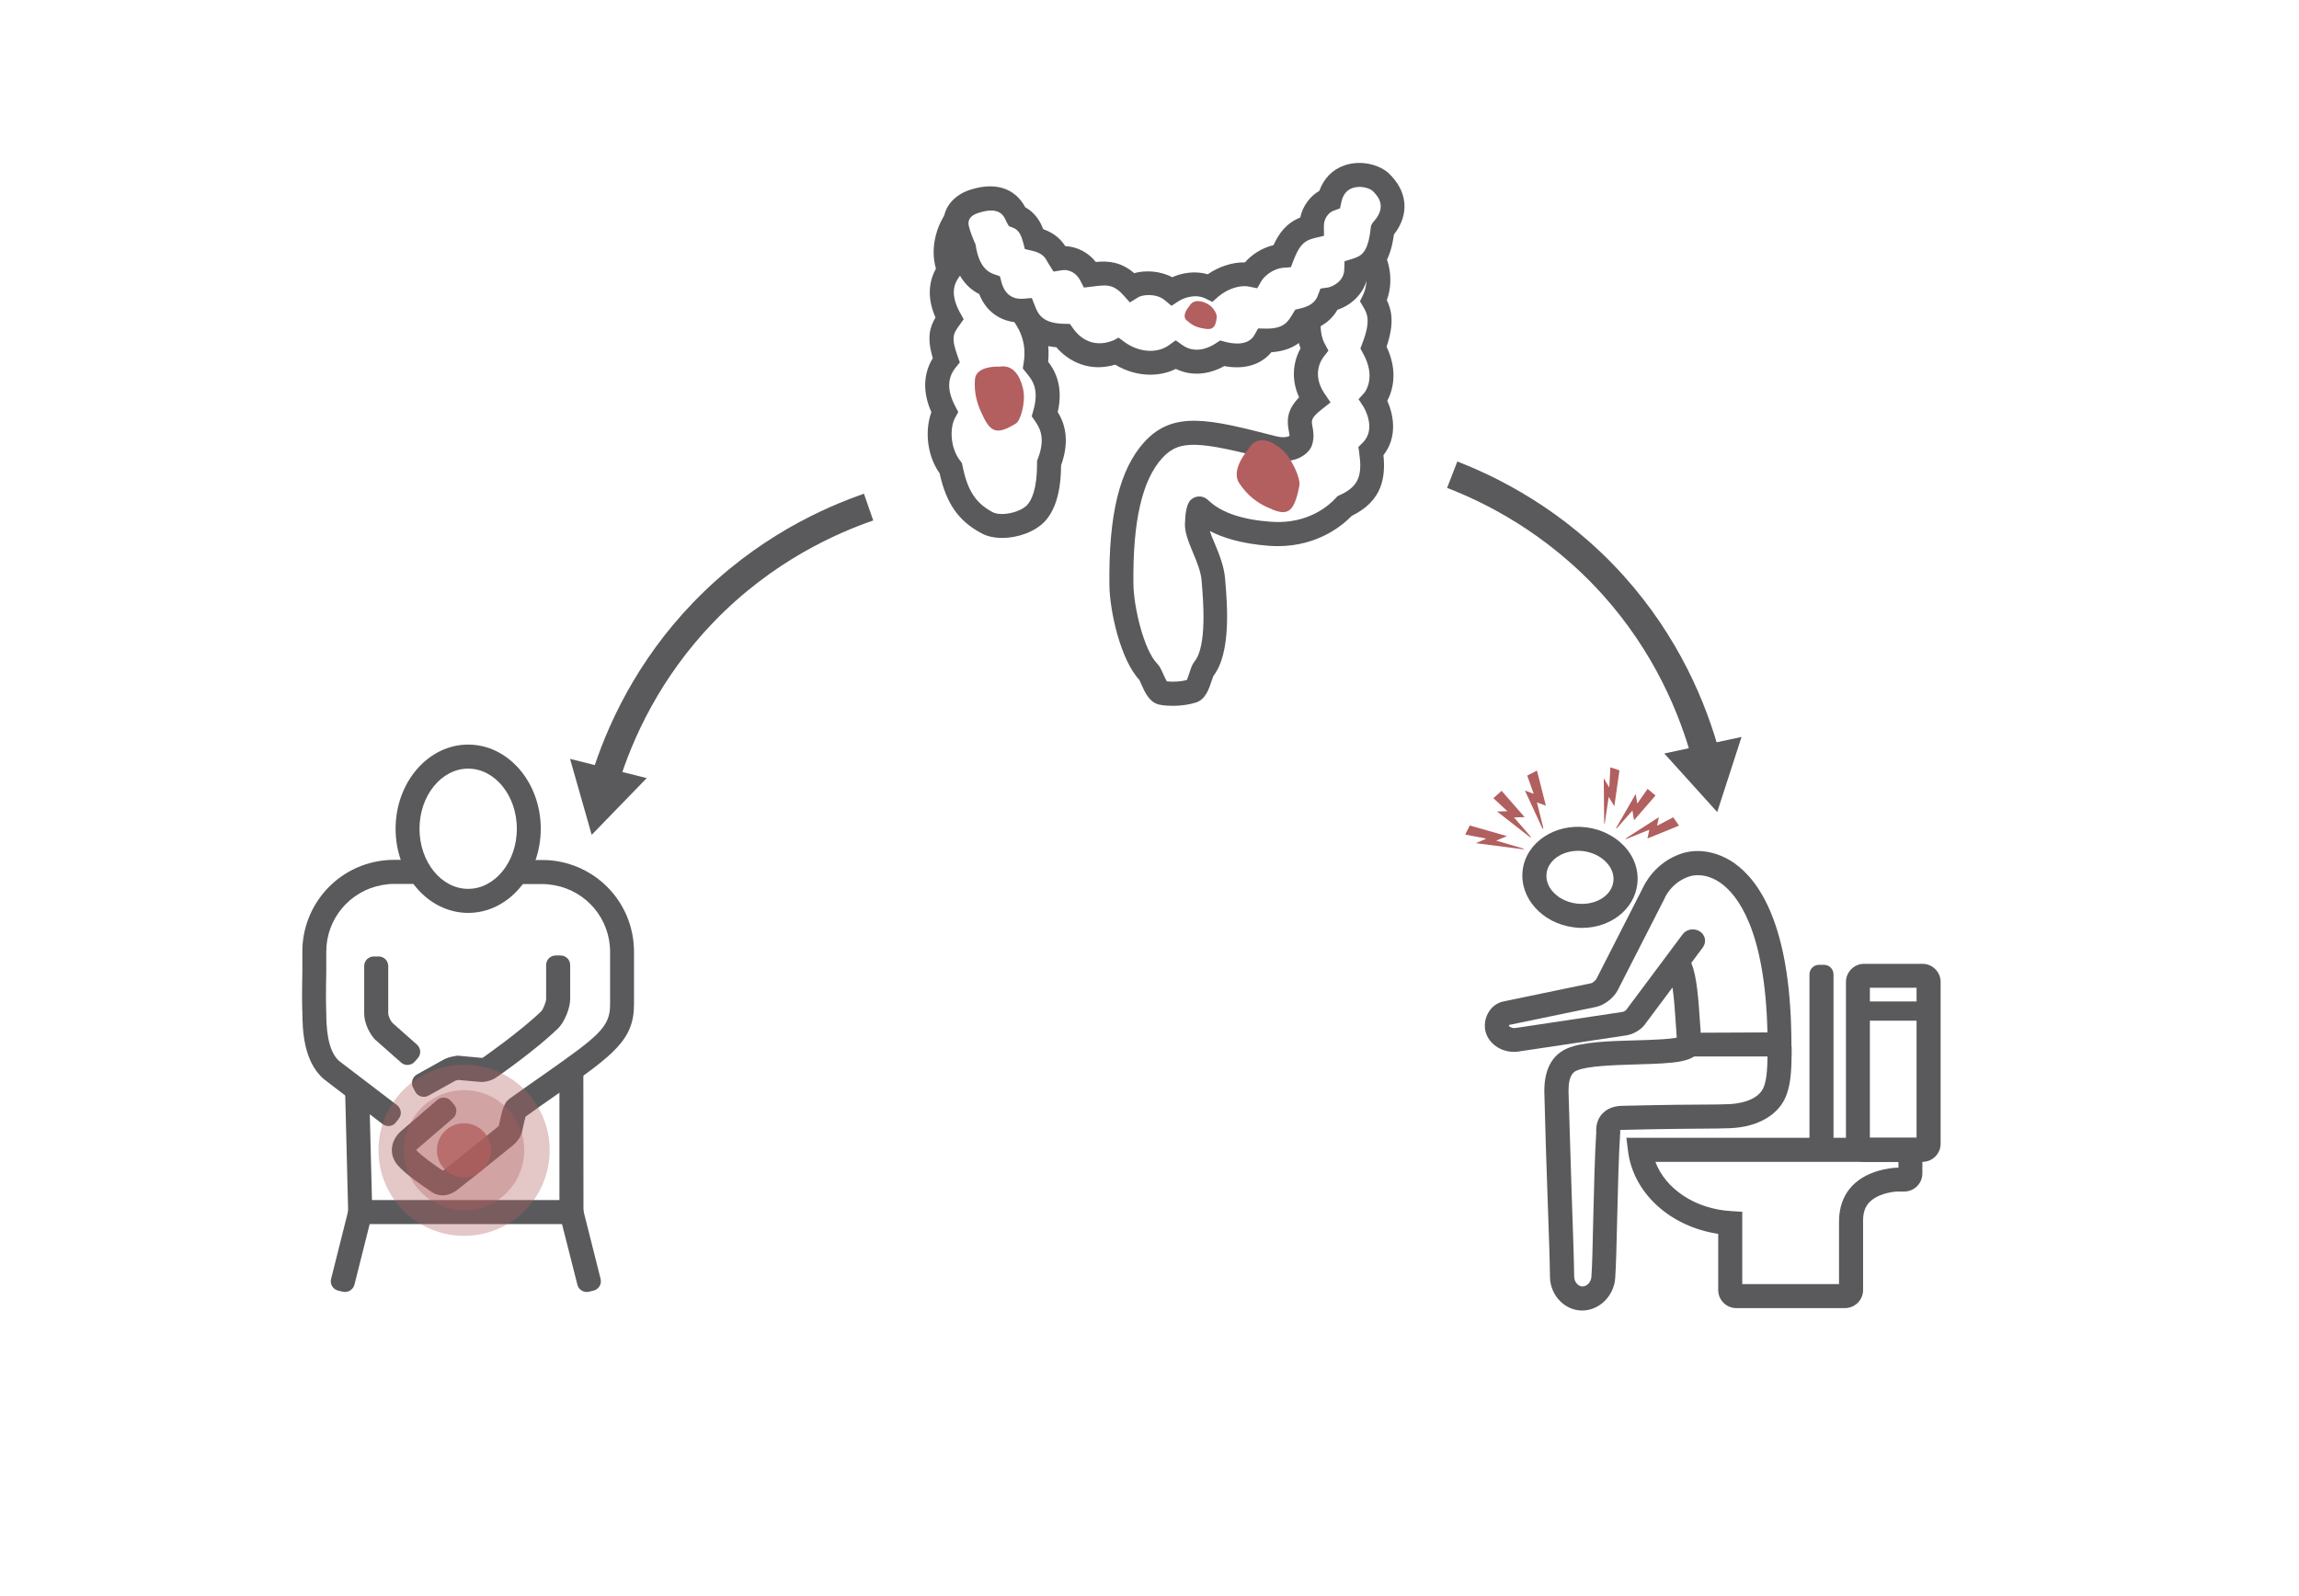 <?xml version="1.0" encoding="utf-8"?>
<!-- Generator: Adobe Illustrator 28.0.0, SVG Export Plug-In . SVG Version: 6.00 Build 0)  -->
<svg version="1.1" xmlns="http://www.w3.org/2000/svg" xmlns:xlink="http://www.w3.org/1999/xlink" x="0px" y="0px"
	 viewBox="0 0 1624.9 1128.3" style="enable-background:new 0 0 1624.9 1128.3;" xml:space="preserve">
<style type="text/css">
	.st0{fill:#FFFFFF;}
	.st1{fill:#5A5A5C;}
	.st2{opacity:0.35;}
	.st3{fill:#B15F5F;}
	.st4{opacity:0.77;}
	.st5{fill:#B35F5F;}
	.st6{fill:none;stroke:#5A5A5C;stroke-width:20;stroke-miterlimit:10;}
</style>
<g id="Layer_1">
	<rect class="st0" width="1624.9" height="1128.3"/>
	<g>
		<path class="st1" d="M330.9,645.4c-28.3,0-51.3-26.7-51.3-59.5s23-59.5,51.3-59.5c28.3,0,51.3,26.7,51.3,59.5
			S359.2,645.4,330.9,645.4L330.9,645.4z M330.9,543.4c-18.9,0-34.4,19.1-34.4,42.5s15.4,42.5,34.4,42.5c18.9,0,34.4-19.1,34.4-42.5
			S349.8,543.4,330.9,543.4z"/>
		<path class="st1" d="M294.7,759.6l18.5-10.3c2-1.2,5-2.2,9-2.8l1.1-0.2l17.4,1.6c0.2-0.1,0.5-0.1,0.6-0.2l0.3-0.2
			c0.3-0.2,26.2-18.3,41-32.6c1.3-1.3,3.4-6.7,3.4-8.6v-24c0-3.8,3-6.8,6.8-6.8h3.4c3.8,0,6.8,3,6.8,6.8v24c0,6.5-4.1,16.4-8.6,20.8
			c-15.2,14.7-40.2,32.3-42.9,34.1c-3,2.3-7.3,3.7-11.1,3.7l-0.7,0l-15.8-1.4c-0.9,0.2-1.8,0.4-2.3,0.6l-0.1,0.1l-18.7,10.4
			c-3.3,1.8-7.4,0.6-9.2-2.6l-1.6-3C290.2,765.6,291.4,761.5,294.7,759.6L294.7,759.6z M341.3,747.7L341.3,747.7z"/>
		<path class="st1" d="M265,734.9c-3.7-4-7.6-11.4-7.6-18.4v-33.5c0-3.8,3-6.8,6.8-6.8h3.4c3.8,0,6.8,3,6.8,6.8v33.5
			c0,1.5,1.3,4.7,2.9,6.6l17.4,15.4c2.8,2.5,3.1,6.8,0.6,9.6l-2.2,2.5c-2.5,2.8-6.8,3.1-9.6,0.6l-18.1-16L265,734.9L265,734.9z"/>
		<polygon class="st1" points="412.4,865.4 246.3,865.4 243.9,770.1 260.9,769.6 262.9,848.4 395.4,848.4 395.4,754.4 412.3,754.4 
					"/>
		<path class="st1" d="M242.2,913.2l-3.3-0.8c-3.6-0.9-5.8-4.6-4.9-8.2l12.4-49.3l16.5,4.1l-12.4,49.3
			C249.5,911.9,245.8,914.1,242.2,913.2L242.2,913.2z"/>
		<path class="st1" d="M408.1,908.3L395.6,859l16.5-4.1l12.4,49.3c0.9,3.6-1.3,7.3-4.9,8.2l-3.3,0.8
			C412.7,914.1,409,911.9,408.1,908.3L408.1,908.3z"/>
		<path class="st1" d="M303.4,841.5c-3.5-2.3-16.8-11.3-22.3-17.7c-7.1-8.2-4.2-18.5,2.2-24l25.8-22.2c2.8-2.4,7.1-2.1,9.6,0.7
			l2.2,2.6c2.4,2.8,2.1,7.1-0.7,9.6l-25.7,22.1c-0.1,0.1-0.2,0.3-0.4,0.4c3.4,3.9,13.2,10.8,18.9,14.6c0,0,0,0,0.1,0
			c5.5-4.5,9.1-7.1,9.8-7.7l28.7-23.1c0.3-0.3,0.8-0.7,1-1c0-0.2,0.1-0.3,0.1-0.5c2.2-10.9,3.7-15.9,7.5-18.6
			c8.9-6.4,16.8-11.9,23.8-16.8c39-27.4,47.3-33.7,47.2-49.8c0-7.8,0-23.1,0-23.2v-14c0-23.2-16.6-43-39.5-47.1
			c-2.8-0.5-5.6-0.8-8.4-0.8h-17.9v-17h17.9c3.8,0,7.7,0.3,11.4,1c31,5.6,53.4,32.4,53.4,63.8v14c0,0.2,0,15.4,0,23.1
			c0.1,25.5-14.7,35.9-54.4,63.8c-6.6,4.6-14,9.8-22.2,15.7c-0.4,1.3-1.1,3.9-2.2,9.2c-0.1,0.6-0.2,1.2-0.3,1.5
			c-1.1,4.9-5.1,8.5-6.8,9.9l-29.1,23.4c0,0-3.5,2.6-9.4,7.4c-3.9,3.1-7.7,4.3-11,4.3C308.8,845,305.6,843.4,303.4,841.5
			L303.4,841.5z M294.4,812.5L294.4,812.5C294.3,812.5,294.4,812.5,294.4,812.5z"/>
		<path class="st1" d="M270.4,794.7L229,763c-14.8-12.6-15.1-35.6-15.3-46.6c0-1.2,0-2.2-0.1-3c-0.3-7.8,0.1-25.1,0.1-26.8v-13.9
			c0-31.4,22.5-58.3,53.4-63.8c3.8-0.7,7.6-1,11.4-1h17.8v17h-17.8c-2.8,0-5.7,0.3-8.4,0.8c-22.9,4.1-39.5,23.9-39.5,47.1V687
			c0,0.2-0.4,18.3-0.1,25.8c0,1,0.1,2.1,0.1,3.5c0.1,8.5,0.4,26.1,9.1,33.8l40.9,31.2c3,2.3,3.6,6.5,1.3,9.5l-2.1,2.7
			C277.7,796.4,273.4,796.9,270.4,794.7L270.4,794.7z"/>
		<g class="st2">
			<path class="st3" d="M388.5,813.2c0-33.4-27.1-60.5-60.5-60.5s-60.5,27.1-60.5,60.5c0,33.4,27.1,60.5,60.5,60.5
				S388.5,846.7,388.5,813.2L388.5,813.2z"/>
		</g>
		<g class="st4">
			<path class="st3" d="M347,813.2c0-10.5-8.5-19.1-19.1-19.1c-10.5,0-19.1,8.5-19.1,19.1s8.5,19.1,19.1,19.1
				C338.5,832.3,347,823.8,347,813.2z"/>
		</g>
		<g class="st2">
			<path class="st3" d="M370.5,813.2c0-23.5-19.1-42.5-42.5-42.5c-23.5,0-42.5,19.1-42.5,42.5s19.1,42.5,42.5,42.5
				C351.5,855.8,370.5,836.7,370.5,813.2z"/>
		</g>
	</g>
	<path class="st1" d="M813,264.9c-8.4,0-17-2.4-24.8-7.1c-18.2,5.5-33-2.3-41.6-12.3c-17.2-1.5-25-9.8-29.2-17.7
		c-9.7-1.1-20.2-6.7-25.3-19.9c-10.4-5.2-17-15.5-19.7-30.7c-2-4.5-3.6-9.1-4.8-13.7l-0.1-0.3c-3.5-15.8,7.4-25.5,17.8-28.9
		c17.8-5.9,32-1.5,39.3,12.2c7.3,4,10.9,10.6,12.7,15.5c8.8,3.1,13.1,8.1,15.6,12c8.4,0.4,16.2,4.4,21.6,11.2
		c8.4-0.8,17.6-0.3,27.1,7.9c8.1-2.2,18.5-1.6,26.9,2.9c6.9-3.1,16.1-4.7,25.1-2.1c8-5.5,17.6-8.6,26.3-8.4
		c4.6-5.3,11.8-10.2,20.2-12.2c4.1-8.9,9.4-15.7,18.9-19.5c1.8-8.7,7.4-15.3,13.5-18.9c3.1-8.7,9.3-15.1,17.8-18
		c10.2-3.5,22.5-1.5,30.6,5l0.4,0.4c13.7,12.8,15.1,29.3,3.9,43.5c-2.3,16.9-7.9,26.3-19,31.4c-2.8,11.6-12.3,19-20.9,21.8
		c-4,7-10.3,11.9-19.1,14.6c-4.1,6.2-11.4,14.4-27.6,15.4c-7.3,8.9-19.2,12.5-33.3,9.8c-11.5,6.4-23.8,7.1-34.2,2
		C825.6,263.5,819.4,264.9,813,264.9L813,264.9z M790.6,238.7l3.9,2.9c10.1,7.5,23.1,8.6,31.6,2.5l4.9-3.5l4.9,3.5
		c6.5,4.6,15,4.1,23.3-1.3l3.2-2.1l3.7,1c5.8,1.5,16.2,2.9,20.6-5l2.5-4.5l5.1,0.1c12.9,0.3,15.9-4.6,19.3-10.3l1.9-3.1l3.5-0.8
		c8.7-2,11.3-6,12.5-9.4l1.8-4.7l5-0.7c3-0.4,11.5-4.1,11.8-12.5l0.2-6.1l5.8-1.8c6.4-2,10.8-4.5,12.7-21.6l0.2-1.6l0.7-1.4
		c0.5-0.9,1-1.6,1.5-2c8.6-9.9,3.6-16.9-1.1-21.4c-3.1-2.4-9.1-3.7-14.1-2c-4.1,1.4-6.8,4.7-7.9,9.8l-1,4.6l-4.4,1.6
		c-3.5,1.2-7.1,5.5-7,11l0.1,6.8l-6.7,1.6c-7.5,1.8-10.8,5.3-14.8,15.6l-1.9,5l-5.3,0.4c-7.2,0.5-13.5,5.9-15.5,9.3l-3,5.2l-5.9-1.2
		c-6.4-1.3-15.3,1.7-21.6,7.1l-4.2,3.7l-5-2.4c-7.2-3.5-15.4-0.3-18.7,1.8l-5.2,3.4l-4.8-4c-6.2-5.1-15.9-3.8-18.6-2.1l-6,3.7
		l-4.7-5.2c-7.1-7.9-12.1-7.3-21.9-6l-5.9,0.7l-2.7-5.2c-2-3.9-6.7-8.1-13.2-7l-5.6,0.9l-3-4.8c-0.4-0.7-0.8-1.4-1.2-2
		c-1.7-3.1-3.4-6.2-11.1-8l-4.9-1.1l-1.3-4.9c-1.2-4.4-2.9-8.7-7.1-10.2l-2.9-1.1l-1.5-2.6c-0.3-0.5-0.5-1-0.7-1.5
		c-1.5-3.3-4.6-10.2-19.6-5.2c-5.3,1.7-7.5,4.8-6.6,9c1,4,2.5,7.9,4.2,11.8l0.5,1l0.2,1.1c2.4,15,8.5,18.8,12.8,20.3l4.3,1.5
		l1.2,4.4c3,11.3,11.5,11.8,15.1,11.5l6.3-0.5l2.3,5.9c2.3,6,5.8,12,20.3,12.3l4.3,0.1l2.5,3.5c2.5,3.6,12,14.8,28.3,8.1
		L790.6,238.7L790.6,238.7z"/>
	<path class="st1" d="M708.4,380.3c-5.4,0-10.6-1-14.7-3.3c-16.2-8.6-24.9-21-29.6-42.4c-9.4-13.3-10.3-31.1-5.8-43.2
		c-6.2-13.8-5.8-27.2,1-38.2c-4.3-14.2-2.2-21.9,1.9-28.7c-6.6-15-4.1-26.5,0.3-34.6c-4.3-14.9,0.7-30,6.8-38.9l14.1,9.5
		c-3.2,4.7-8.1,16.5-3.6,27.2l1.8,4.4l-2.8,3.8c-3.2,4.4-6.6,11.8,0.7,25.1l2.6,4.7l-3.2,4.5c-4,5.6-5.9,8.2-1.1,21.5l1.6,4.5
		l-3,3.7c-6,7.5-6,16.4-0.2,27.4l2.1,4l-2.2,4c-4,7.2-3.5,21.6,3.6,30.5l1.2,1.6l0.4,2c3.5,17.4,9.3,26.3,21.3,32.7
		c5.9,3.1,19.3,0.3,24.3-5c3.3-3.5,7.1-11.4,7.1-29.8v-1.6l0.6-1.5c5.8-15.2,0.8-22.3-2.1-26.6l-2.3-3.3l1.1-3.9
		c4.5-15.4-0.9-21.9-4.4-26.2l-3-3.7l0.6-3.8c2.7-16.1-4.4-26.1-8.7-32.1l13.8-9.9c4.8,6.7,14.4,20.1,12.2,41
		c4.5,5.8,11.1,16.9,6.8,35.6c4.1,6.6,9.2,18.7,2.4,37.6c-0.2,18.6-4,31.7-11.7,39.9C731.4,376,719.4,380.3,708.4,380.3L708.4,380.3
		z"/>
	<path class="st1" d="M828.9,499c-3,0-5.9-0.2-8.8-0.7c-7.6-1.2-11-9-13.5-14.7c-0.4-0.9-1-2.3-1.3-2.9
		c-13.3-14.2-21-48.6-21.2-67.2c-0.6-49.7,7.2-81.7,24.7-101c20.6-22.6,46.3-16.1,93-4.1c5.2,1.3,8.3,0.5,9.6-0.2
		c0-0.8-0.1-1.9-0.5-3.6c-1.3-6.9-1.7-14.5,7.3-23.7c-6.1-13.2-3.9-25.8,1-34.6c-4.2-11.2-2.4-21.9-2.2-23.2l16.7,3.1
		c0,0-1.5,9.2,2.6,16.8l2.6,4.9l-3.4,4.4c-1.5,1.9-8.5,12.2,0.5,25.7l4.4,6.5l-6.2,4.9c-7.7,6.1-7.4,7.9-6.6,12
		c0.6,3.3,1.5,7.8-0.3,13.3c-2.3,6.8-13,14.4-29.7,10.1c-49.9-12.7-63.9-14.5-76.2-0.9c-14.2,15.6-20.9,44.9-20.3,89.3
		c0.2,15.8,7.3,46.3,16.8,56c1.9,1.9,3,4.6,4.4,7.6c0.6,1.3,1.6,3.6,2.4,4.9c4.5,0.5,9.7,0.2,14.1-0.9c0.7-1.4,1.4-3.8,1.9-5.2
		c1.1-3.3,1.9-5.9,3.6-8c8.9-10.9,6.1-43.4,5.1-55.6l-0.1-1.3c-0.5-6.6-3.4-13.5-6.2-20.2c-2.9-7.1-5.7-13.7-5.6-20
		c0.2-7.8,1.2-12.9,3-15.7l0.3-0.5l0.4-0.5c1.6-1.7,3.7-2.7,6-2.8c3.8-0.2,6.1,2,7.5,3.3c9,8.3,23.8,13.2,43.9,14.6
		c26.5,1.9,41.6-12.4,45.6-16.9l1.2-1.3l1.6-0.7c14.2-6.4,15.7-15,13.7-29.8l-0.6-4.2l3-3c10-9.8,1-24.8,0.6-25.4l-3.5-5.4l4.1-4.5
		c1.1-1.4,8.2-11.6-0.9-27.8l-1.9-3.5l1.4-3.7c6.2-16.2,3.4-21,0.6-25.8l-2.3-3.9l2-4.1c5.6-11.4,0.3-21.9,0.1-22.3l15-7.9
		c0.4,0.7,8.3,15.9,1.9,33.5c3.5,7.2,5.4,16.5-0.2,32.9c8.4,17.6,4.2,31.3,0.5,38.3c4.5,9.8,7.4,25.6-2.7,38.4
		c1.6,15.7-0.8,32.4-22.4,42.9c-6.3,6.5-23.8,21.4-52.2,21.4c-2,0-4-0.1-6-0.2c-20.5-1.5-33.7-6.1-42.1-10.5
		c0.8,2.6,2.1,5.8,3.4,8.7c3.1,7.5,6.7,16.1,7.4,25.3l0.1,1.3c1.4,16.5,4.3,50.8-8.4,67.2c-0.3,0.7-0.7,2.1-1.1,3.1
		c-2,6.1-4.5,13.6-11.3,15.7C840.4,498.2,834.6,499,828.9,499L828.9,499z M805.8,481.2C805.8,481.2,805.8,481.2,805.8,481.2
		C805.8,481.2,805.8,481.2,805.8,481.2z M840.4,480.5C840.4,480.5,840.4,480.5,840.4,480.5C840.4,480.5,840.4,480.5,840.4,480.5z"/>
	<path class="st5" d="M706.5,259.2c0,0-16.5-1-17.4,8.8c-0.9,9.8,1.9,17.9,4.1,22.8c6.2,14,10.1,17.8,24.8,8.6
		c3.4-2.1,6.9-14.7,5.3-23.5C722.2,270.5,718.5,257.2,706.5,259.2L706.5,259.2z"/>
	<path class="st5" d="M840.7,216.3c0,0-6,6.5-2.1,10.1c3.9,3.5,6.6,4.6,9.4,5.3c8.1,1.9,11,1.5,12-7.5c0.2-2.1-2.3-7.2-6.6-9.4
		C850.8,213.4,843.9,210.6,840.7,216.3L840.7,216.3z"/>
	<path class="st5" d="M882.1,317.9c0,0-12.5,14.1-6.3,23.6c6.2,9.5,13.8,14.2,18.8,16.6c14.2,6.8,19.7,6.7,23.8-14.8
		c0.9-5-5.3-19.4-12.6-25.7C901.3,313.7,889.3,305.2,882.1,317.9z"/>
	<g>
		<path class="st1" d="M1358.8,821.4h-41.3c-7.1,0-12.8-5.8-12.8-12.8V694.2c0-7.1,5.8-12.8,12.8-12.8h41.3
			c7.1,0,12.8,5.8,12.8,12.8v114.4C1371.6,815.6,1365.9,821.4,1358.8,821.4z M1321.6,804.4h33V698.3h-33V804.4z"/>
		<rect x="1313.1" y="708" class="st1" width="50" height="13.6"/>
		<path class="st1" d="M1303.9,924.8h-76.7c-7.1,0-12.8-5.8-12.8-12.8v-39.7c-33.7-5-59.9-28.6-63.7-58.3l-1.2-9.6h209.2v25.2
			c0,7.1-5.8,12.8-12.9,12.8h-4.1c-1.4,0-2.8,0.1-4.1,0.3c-18.4,3-20,12.9-20.5,16.2c-0.2,1.2-0.3,2.4-0.3,3.6v0.6V912
			C1316.8,919.1,1311,924.8,1303.9,924.8L1303.9,924.8z M1231.4,907.8h68.4v-44.7c0-2.3,0.2-4.7,0.6-6.9
			c2.7-16.2,14.9-26.9,34.5-30.1c2.3-0.4,4.6-0.6,6.9-0.6v-4.1H1170c7.2,19.2,28.2,33.3,53.4,34.8l8,0.5V907.8L1231.4,907.8z"/>
		<path class="st1" d="M1118.1,656c-1.9,0-3.8-0.1-5.8-0.4c-22.3-2.8-38.5-20.9-36.1-40.4l0,0c2.4-19.5,22.5-33.1,44.9-30.3
			c10.5,1.3,20.1,6.1,26.9,13.3c7.2,7.7,10.4,17.3,9.2,27C1155,643.1,1138.1,656,1118.1,656L1118.1,656z M1093.1,617.4
			c-1.3,10.2,8.3,19.8,21.3,21.4c13,1.6,24.7-5.4,25.9-15.6c0.6-4.7-1.1-9.4-4.8-13.4c-4.1-4.4-9.9-7.2-16.5-8.1
			C1106,600.2,1094.4,607.2,1093.1,617.4L1093.1,617.4L1093.1,617.4z"/>
		<path class="st1" d="M1266.2,746.9h-81v-11.8c-0.2-2.6-0.3-5.1-0.5-7.5c-0.8-12.4-1.5-22.1-2.6-29.5c-5.1,6.9-11.3,15.1-18.6,24.9
			c-2.9,4.7-9,8.4-14.8,9.1l-75.4,11.3c-9.2,1.4-18.5-3.2-22.2-11c-2.3-4.7-2.2-10.5,0.3-15.5c2.3-4.7,6.4-7.9,11.2-8.9l62.1-12.9
			c1-0.3,3-1.9,3.6-3l32.8-64.3c1.3-2.9,8.8-18.1,27.2-24.3c11.9-4,25.9-1.4,37.6,6.8c17.7,12.5,39.1,43.9,40.2,122.1v0.1
			L1266.2,746.9L1266.2,746.9z M1249.2,729.9c-1.6-72.6-21.3-97.3-33-105.6c-10.8-7.6-19.9-5.5-22.4-4.6
			c-12.5,4.2-17.1,14.9-17.1,15l-0.3,0.7l-33.2,65c-2.9,5.2-9,10-14.5,11.3l-0.3,0.1l-61.8,12.8c-0.1,0.2-0.2,0.5-0.1,0.7
			c0.5,0.8,2.4,1.7,4.4,1.5l75.9-11.4c0.7-0.1,2-0.8,2.5-1.3l0.2-0.3l0.3-0.4c12.9-17.2,30.7-41.2,39.4-52.8
			c2.8-3.8,8.1-4.6,12.1-2.2l0,0c4,2.5,5,7.5,2.3,11.3c-1.9,2.6-4.5,6.1-8.2,11c3.9,9.9,4.9,23.5,6.4,45.9c0.1,1.1,0.2,2.3,0.2,3.5
			L1249.2,729.9L1249.2,729.9z M1066.4,725.3L1066.4,725.3z"/>
		<path class="st3" d="M1081,590.5l-10.9-12.6l7.5-0.2l-16.3-18.6l-5.8,5.2l9.9,9.2l-7.3,0.2l22.4,17.5
			C1082.2,592.6,1082.5,592.3,1081,590.5L1081,590.5z"/>
		<path class="st3" d="M1090.5,584.2l-4.2-16.9l6.3,2.3l-6.3-24.8l-6.9,3.5l4.6,12.9l-6.2-2.3l11.8,25.6
			C1090.7,586.7,1091,586.5,1090.5,584.2L1090.5,584.2z"/>
		<path class="st3" d="M1075.6,599.6l-18.1-5.3l7.6-3.2l-26.3-7.5l-3.2,6.4l14.9,2.9l-7.4,3.2l32.5,4.2
			C1077.8,600.6,1077.9,600.3,1075.6,599.6L1075.6,599.6z"/>
		<path class="st3" d="M1143.5,584.7l10.3-11.7l1.1,6.9l15.2-17.5l-5.6-4.7l-7.3,10.4l-1.1-6.8l-13.3,23.1
			C1141.8,586.2,1142.1,586.4,1143.5,584.7L1143.5,584.7z"/>
		<path class="st3" d="M1150.5,592.7l15.2-6.1l-1.3,6.2l22.3-9.1l-4.1-5.9l-11.4,6l1.3-6.1l-22.3,14.3
			C1148.3,593.2,1148.5,593.6,1150.5,592.7L1150.5,592.7z"/>
		<path class="st3" d="M1134.4,580.9l2.6-17.5l4,6.6l3.6-25.4l-6.4-2.1l-0.8,14.2l-3.9-6.5l0.3,30.8
			C1133.8,583.1,1134,583.1,1134.4,580.9L1134.4,580.9z"/>
		<path class="st1" d="M1118.3,926.5c-0.1,0-0.3,0-0.4,0c-12.2-0.2-22.3-10.9-22.4-23.9c-0.1-10.2-0.8-31.5-1.7-56.2
			c-0.8-23.1-1.7-49.4-2.3-74.8v-0.2c0-15.3,5.4-25.5,16.2-30.2c10.5-4.6,29.8-5.2,48.5-5.7c11.1-0.3,27.9-0.8,31.5-2.7
			c-0.4,0.2-1.6,1.1-2.1,3l16.2,5.2c-3.3,10.3-18.1,10.7-45,11.5c-15.5,0.5-34.7,1-42.2,4.3c-2,0.8-6,2.6-6,14.5
			c0.7,25.3,1.6,51.4,2.3,74.5c0.9,25.8,1.6,46.2,1.7,56.6c0,3.8,2.7,7,5.8,7.1c0,0,0.1,0,0.1,0c3.2,0,6.1-3.2,6.3-7
			c0.6-8,0.9-24.2,1.3-41.3c0.5-21.1,1.1-45,2.1-60.4c-0.4-6.6,1.9-10.8,4-13.1c3.2-3.7,8-5.7,13.9-5.9c34.5-0.8,49.5-0.9,59.4-0.9
			c6.7,0,10.7-0.1,16.6-0.3c4.8-0.2,20.8-1.7,24.7-12.6c2.1-5.9,2.5-13.9,2.5-28.4h17c0,14.2-0.2,25-3.5,34.1
			c-5,14.2-20,23.1-40,23.9c-6.2,0.2-10.4,0.3-17.2,0.3c-9.9,0.1-24.7,0.1-59,0.9c-0.7,0-1.1,0.1-1.5,0.2c0,0.2,0,0.6,0,1l0.1,0.7
			l-0.1,0.7c-1,14.9-1.6,39-2.1,60.2c-0.4,18-0.8,33.6-1.4,42C1140.7,916.3,1130.3,926.5,1118.3,926.5L1118.3,926.5z"/>
		<path class="st1" d="M1278.9,812.9v-124c0-3.8,3-6.8,6.8-6.8h3.4c3.8,0,6.8,3,6.8,6.8v124H1278.9z"/>
	</g>
	<path class="st6" d="M613.9,358.5c-26.2,9.1-73.3,29.4-116.5,74.1c-39.4,40.8-59.5,85.3-69.8,118.5"/>
	<polygon class="st1" points="402.9,536.5 418.2,590.2 457.1,550.1 	"/>
	<path class="st6" d="M1026.4,335.6c25.8,10,72.2,32,113.8,78.2c37.9,42.2,56.4,87.4,65.5,120.9"/>
	<polygon class="st1" points="1176.3,532.7 1213.7,574.1 1230.9,521 	"/>
</g>
<g id="Layer_2">
</g>
</svg>
